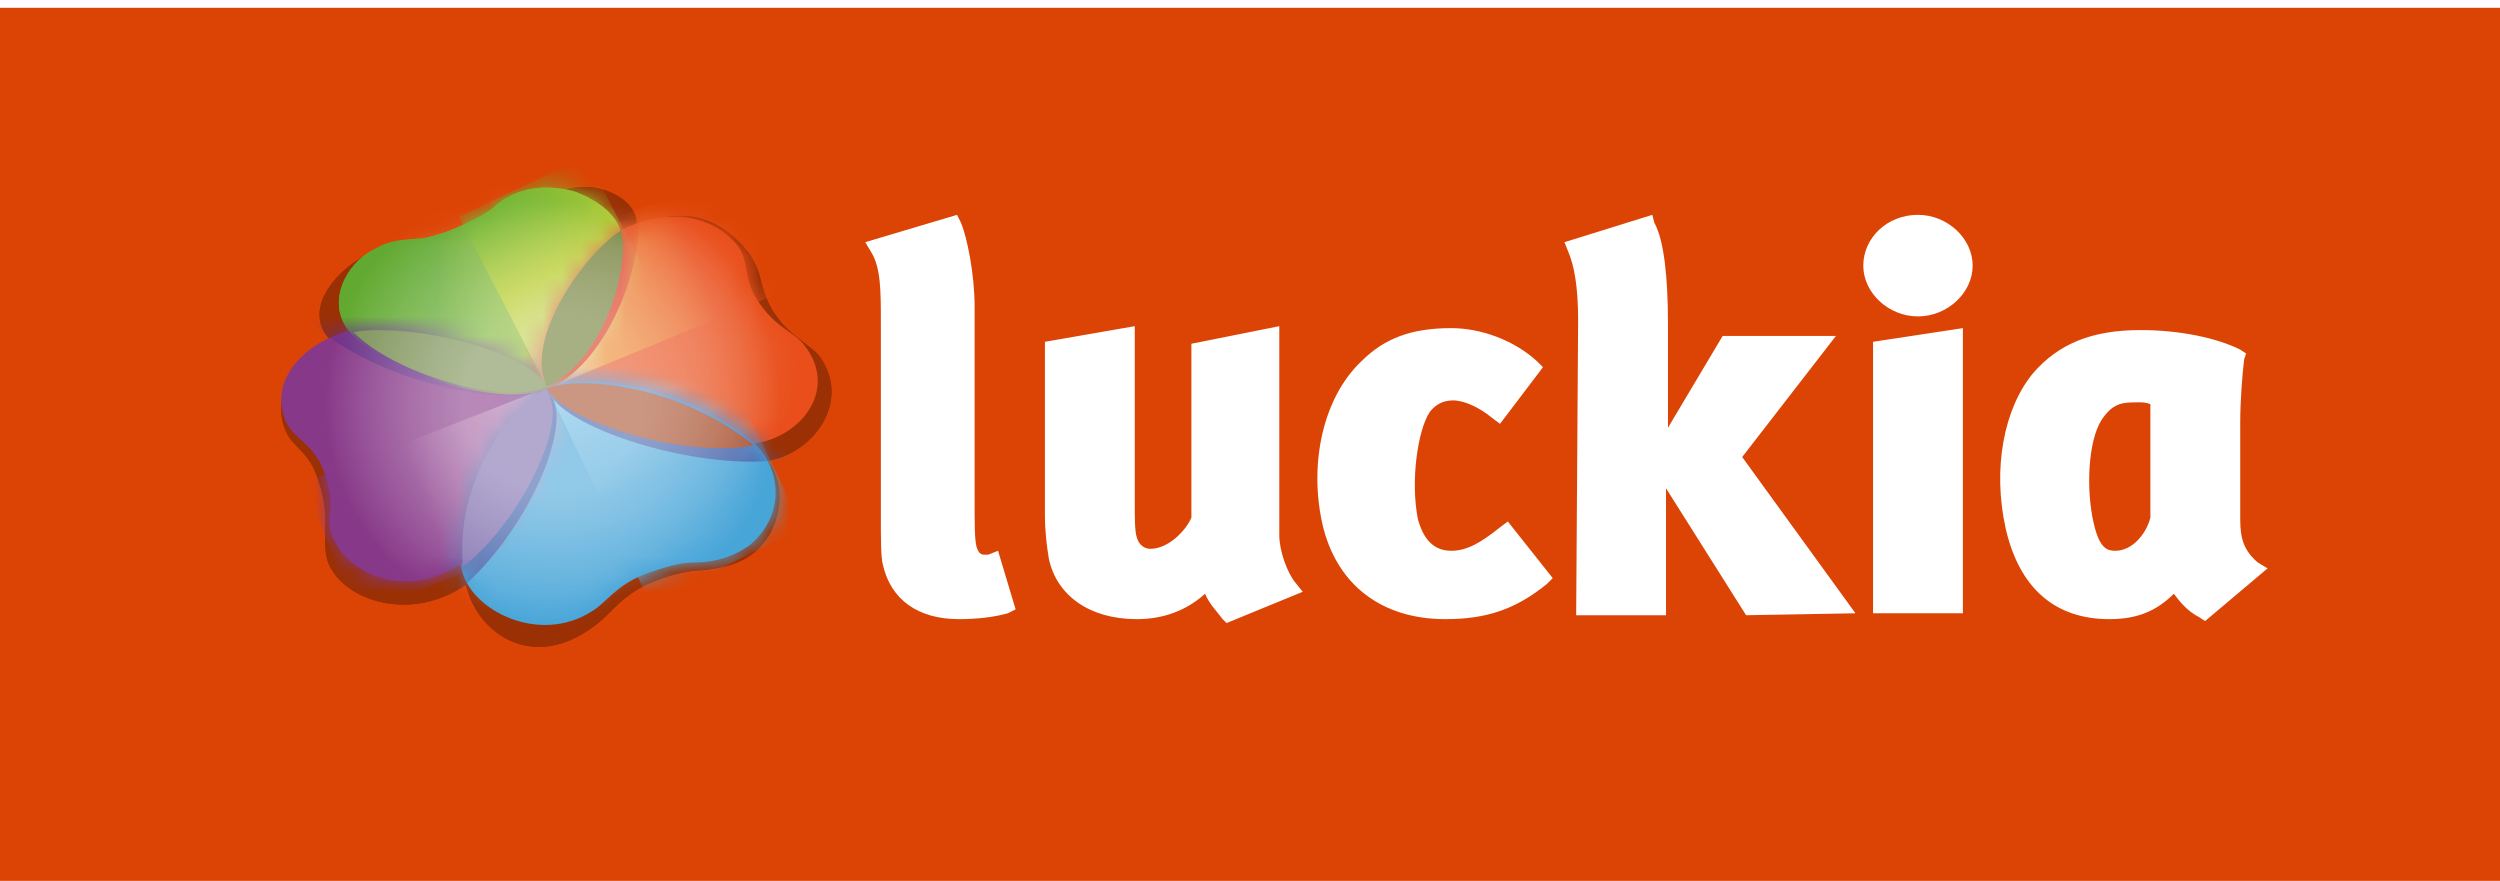 <?xml version="1.0" encoding="utf-8"?>
<!-- Generator: Adobe Illustrator 21.0.0, SVG Export Plug-In . SVG Version: 6.00 Build 0)  -->
<svg version="1.1" id="Capa_1" xmlns="http://www.w3.org/2000/svg" xmlns:xlink="http://www.w3.org/1999/xlink" x="0px" y="0px"
	 viewBox="0 0 128 45.1" style="enable-background:new 0 0 128 45.1;" xml:space="preserve">
<style type="text/css">
	.st0{fill:#DC4405;}
	.st1{fill:#FFFFFF;}
	.st2{opacity:0.3;}
	.st3{fill:#5FAF2D;}
	.st4{fill:#E94E1B;}
	.st5{fill:#48A5D8;}
	.st6{fill:#873888;}
	.st7{fill:#FFFFFF;filter:url(#Adobe_OpacityMaskFilter);}
	.st8{mask:url(#mask0_355_32272);}
	.st9{fill:url(#SVGID_1_);}
	.st10{fill:#FFFFFF;filter:url(#Adobe_OpacityMaskFilter_1_);}
	.st11{mask:url(#mask1_355_32272);}
	.st12{fill:url(#SVGID_2_);}
	.st13{fill:#FFFFFF;filter:url(#Adobe_OpacityMaskFilter_2_);}
	.st14{mask:url(#mask2_355_32272);}
	.st15{fill:url(#SVGID_3_);}
	.st16{fill:url(#SVGID_4_);}
	.st17{fill:#FFFFFF;filter:url(#Adobe_OpacityMaskFilter_3_);}
	.st18{mask:url(#mask3_355_32272);}
	.st19{fill:url(#SVGID_5_);}
	.st20{fill:#FFFFFF;filter:url(#Adobe_OpacityMaskFilter_4_);}
	.st21{mask:url(#mask4_355_32272);}
	.st22{fill:#4563AB;}
	.st23{fill:#FFFFFF;filter:url(#Adobe_OpacityMaskFilter_5_);}
	.st24{mask:url(#mask5_355_32272);}
	.st25{fill:#DB371B;}
	.st26{fill:#FFFFFF;filter:url(#Adobe_OpacityMaskFilter_6_);}
	.st27{mask:url(#mask6_355_32272);}
	.st28{fill:#662D86;}
	.st29{fill:#6D7B31;}
	.st30{fill:#806FAF;}
	.st31{fill:#A85130;}
	.st32{fill:#798F52;}
	.st33{fill:#FFFFFF;filter:url(#Adobe_OpacityMaskFilter_7_);}
	.st34{mask:url(#mask7_355_32272);}
	.st35{opacity:0.4;}
	.st36{fill:url(#SVGID_6_);}
	.st37{opacity:0.3;fill:url(#SVGID_7_);enable-background:new    ;}
	.st38{opacity:0.4;fill:url(#SVGID_8_);enable-background:new    ;}
</style>
<rect y="0.4" class="st0" width="128" height="44.8"/>
<g>
	<path class="st1" d="M49.1,31.7c-2.1,0-3.5-1-3.9-2.8c-0.1-0.4-0.1-1.3-0.1-2.5l0-9.9c0-1.6,0-2.8-0.5-3.6l-0.3-0.5L49,11l0.2,0.4
		c0.3,0.7,0.7,2.6,0.7,4.3l0,9.8c0,1.4,0,2.1,0.1,2.5c0.1,0.3,0.2,0.4,0.4,0.4c0.1,0,0.2,0,0.2,0l0.5-0.2l0.9,3l-0.4,0.2
		C50.9,31.6,50,31.7,49.1,31.7L49.1,31.7z M62.8,31.9l-0.2-0.2c-0.3-0.4-0.7-0.8-0.9-1.3c-1,0.9-2.2,1.3-3.5,1.3
		c-2.4,0-4.1-1.2-4.5-3.1c-0.1-0.6-0.2-1.4-0.2-2.2v-8.9l4.6-0.8l0,9.1c0,0.7,0,1.4,0.1,1.7c0.1,0.4,0.4,0.6,0.7,0.6
		c0.9,0,1.8-0.9,2.1-1.6l0-8.9l4.5-0.9l0,10.7c0,0.8,0.4,1.9,0.8,2.4l0.4,0.5L62.8,31.9L62.8,31.9z M74,31.7c-3.3,0-5.6-1.8-6.3-4.9
		c-0.7-3.2,0.1-6.5,2-8.3c1.2-1.2,2.6-1.7,4.6-1.7c1.5,0,3.2,0.6,4.4,1.7l0.3,0.3l-2.2,2.9l-0.4-0.3c-0.6-0.5-1.4-0.9-2-0.9
		c-0.5,0-0.9,0.2-1.2,0.6c-0.6,0.9-1,3.5-0.6,5.5c0.2,0.7,0.6,1.6,1.7,1.6c0.8,0,1.5-0.4,2.5-1.2l0.4-0.3l2.3,2.9l-0.3,0.3
		C77.6,31.2,76.1,31.7,74,31.7L74,31.7z M95,31.4l-5.8-8l4.8-6.2h-5.8l-2.8,4.7l0-5.3c0-2.4-0.2-4.3-0.7-5.2L84.6,11l-4.5,1.4
		l0.2,0.5c0.3,0.7,0.5,1.8,0.5,3.5l-0.1,15.1h4.6l0-6.5l4.1,6.5L95,31.4L95,31.4z M95.9,17.5l0,13.9h4.6l0-14.6L95.9,17.5L95.9,17.5
		z M115.6,28.8c-0.7-0.6-0.9-1.2-0.9-2.2v-5c0-1,0.1-2.4,0.2-3.2l0.1-0.3l-0.3-0.2c-1.2-0.6-3.1-1-5.1-1c-2.5,0-4.2,0.7-5.5,2.2
		c-1.5,1.8-2.1,4.9-1.4,8c0.7,3,2.5,4.6,5.3,4.6c1.4,0,2.4-0.4,3.3-1.3c0.3,0.4,0.7,0.9,1.3,1.2l0.3,0.2l3.2-2.7L115.6,28.8
		L115.6,28.8z M110.1,26.5c-0.2,0.8-0.9,1.7-1.8,1.7c-0.4,0-0.8-0.1-1.1-1.4c-0.4-1.7-0.3-4.2,0.4-5.3c0.6-0.9,1.1-0.9,1.9-0.9
		c0.2,0,0.4,0,0.6,0.1L110.1,26.5L110.1,26.5z M98.2,16.2c-1.5,0-2.8-1.2-2.8-2.6s1.2-2.6,2.8-2.6c1.5,0,2.8,1.2,2.8,2.6
		S99.7,16.2,98.2,16.2z"/>
	<g class="st2">
		<path d="M24.4,11.5c0.5-0.2,1.6,0,2-0.4c0.5-0.5,2-1.7,4-1.5c0.7,0.1,2.1,0.6,2.2,1.8c0.1,2.2-1.1,6.4-3.8,7.6
			c-2.2,1-9.8,0.5-11.9-1.6c-1.4-1.5,0.2-3.4,1.6-4.2C19.3,12.8,23.9,11.7,24.4,11.5L24.4,11.5z"/>
		<path d="M28.7,20c-1-2.4,1.3-7,3.2-8c1-0.6,3.9-2.2,6.4,0.9c0.8,1.1,0.5,1.6,1.2,2.9c0.9,1.5,2,1.8,2.5,2.5c1.6,2.3-0.4,5-2.8,5.3
			C35.7,24.1,29.5,21.9,28.7,20L28.7,20z"/>
		<path d="M28.2,20.4c1.7-0.7,7.2-0.2,10.9,3c1.1,0.9,1.2,3.5-0.5,4.9c-0.6,0.5-1.5,0.8-2.7,0.9c-0.6,0-1.5,0.2-2.5,0.6
			c-1.5,0.6-2.2,1.7-2.9,2.2c-3.5,2.7-6.5,0-6.7-2.5C23.5,24.7,26.7,21,28.2,20.4L28.2,20.4z"/>
		<path d="M28.2,20.8c0.2,0.4,0.4,0.7,0.3,1.2c0,2.3-2.3,6.2-4.6,7.9c-2.8,2-6.3,0.9-7.1-1.1c-0.4-1.1,0.2-2.2-0.5-4.2
			C15.8,23,15,23,14.6,22c-0.9-2.3,1.3-3.9,3.4-4.3C21,17.2,27.4,19,28.2,20.8L28.2,20.8z"/>
		<path d="M24.4,11.5c0.5-0.2,1.6,0,2-0.4c0.5-0.5,2-1.7,4-1.5c0.7,0.1,2.1,0.6,2.2,1.8c0.1,2.2-1.1,6.4-3.8,7.6
			c-2.2,1-9.8,0.5-11.9-1.6c-1.4-1.5,0.2-3.4,1.6-4.2C19.3,12.8,23.9,11.7,24.4,11.5L24.4,11.5z"/>
		<path d="M28.7,20c-1-2.4,1.3-7,3.2-8c1-0.6,3.9-2.2,6.4,0.9c0.8,1.1,0.5,1.6,1.2,2.9c0.9,1.5,2,1.8,2.5,2.5c1.6,2.3-0.4,5-2.8,5.3
			C35.7,24.1,29.5,21.9,28.7,20L28.7,20z"/>
		<path d="M28.2,20.4c1.7-0.7,7.2-0.2,10.9,3c1.1,0.9,1.2,3.5-0.5,4.9c-0.6,0.5-1.5,0.8-2.7,0.9c-0.6,0-1.5,0.2-2.5,0.6
			c-1.5,0.6-2.2,1.7-2.9,2.2c-3.5,2.7-6.5,0-6.7-2.5C23.5,24.7,26.7,21,28.2,20.4L28.2,20.4z"/>
		<path d="M28.2,20.8c0.2,0.4,0.4,0.7,0.3,1.2c0,2.3-2.3,6.2-4.6,7.9c-2.8,2-6.3,0.9-7.1-1.1c-0.4-1.1,0.2-2.2-0.5-4.2
			C15.8,23,15,23,14.6,22c-0.9-2.3,1.3-3.9,3.4-4.3C21,17.2,27.4,19,28.2,20.8L28.2,20.8z"/>
	</g>
	<path class="st3" d="M23.5,11.6c0.5-0.2,1.3-0.6,1.8-1c0.5-0.5,1.9-1.4,4.1-0.8c0.6,0.2,2.1,0.9,2.4,2.1c0.5,2.1-1.1,6.8-3.8,8
		c-2.2,1-8-0.7-10-2.8c-1.4-1.5-0.3-3.6,1.1-4.3c0.7-0.4,1-0.5,2.6-0.6C22.5,12,23.1,11.8,23.5,11.6z"/>
	<path class="st4" d="M28,19.8c-1.2-2.4,2-6.8,3.8-8c1-0.6,4-1.5,5.9,0.7c0.7,0.8,0.3,1.7,1.1,2.9c0.9,1.4,1.9,1.6,2.4,2.3
		c1.7,2.2-0.1,4.6-2.5,5C35.2,23.5,28.9,21.6,28,19.8L28,19.8z"/>
	<path class="st5" d="M28,19.8c1.7-0.7,6.9-0.2,10.6,2.9c1.1,0.9,1.9,3.4-0.2,5.2c-0.7,0.5-1.6,0.9-2.9,0.9c-0.6,0-1.4,0.2-2.5,0.6
		c-1.5,0.6-2,1.5-2.7,1.9c-2.8,1.8-6.5-0.2-6.7-2.4C23.3,24.2,26.5,20.5,28,19.8L28,19.8z"/>
	<path class="st6" d="M28,19.8c0.2,0.4,0.4,0.7,0.3,1.2c0,2.3-2.3,6.2-4.6,7.8c-2.8,2-6,0.6-6.7-1.4c-0.4-1.1,0.3-1.2-0.4-3.2
		c-0.5-1.5-1.6-1.7-2-2.7c-0.9-2.3,1.4-4.2,3.5-4.6C21.1,16.5,27.2,18.1,28,19.8L28,19.8z"/>
	<defs>
		<filter id="Adobe_OpacityMaskFilter" filterUnits="userSpaceOnUse" x="15.6" y="19.8" width="15.1" height="11.6">
			<feColorMatrix  type="matrix" values="1 0 0 0 0  0 1 0 0 0  0 0 1 0 0  0 0 0 1 0"/>
		</filter>
	</defs>
	<mask maskUnits="userSpaceOnUse" x="15.6" y="19.8" width="15.1" height="11.6" id="mask0_355_32272">
		<path class="st7" d="M28,19.8c0.2,0.4,0.4,0.7,0.3,1.2c0,2.3-2.3,6.2-4.6,7.8c-2.8,2-6,0.6-6.7-1.4c-0.4-1.1,0.3-1.2-0.4-3.2
			c-0.5-1.5-1.6-1.7-2-2.7c-0.9-2.3,1.4-4.2,3.5-4.6C21.1,16.5,27.2,18.1,28,19.8L28,19.8z"/>
	</mask>
	<g class="st8">
		
			<linearGradient id="SVGID_1_" gradientUnits="userSpaceOnUse" x1="19.345" y1="16.116" x2="31.858" y2="20.964" gradientTransform="matrix(1 0 0 -1 0 43.227)">
			<stop  offset="0.2" style="stop-color:#873888"/>
			<stop  offset="0.76" style="stop-color:#BF88B7"/>
			<stop  offset="1" style="stop-color:#DEC3DC"/>
		</linearGradient>
		<path class="st9" d="M28.1,19.8l-12.5,4.9l2.6,6.8l12.5-4.9L28.1,19.8z"/>
	</g>
	<defs>
		<filter id="Adobe_OpacityMaskFilter_1_" filterUnits="userSpaceOnUse" x="27.9" y="15.8" width="13.2" height="15.1">
			<feColorMatrix  type="matrix" values="1 0 0 0 0  0 1 0 0 0  0 0 1 0 0  0 0 0 1 0"/>
		</filter>
	</defs>
	<mask maskUnits="userSpaceOnUse" x="27.9" y="15.8" width="13.2" height="15.1" id="mask1_355_32272">
		<path class="st10" d="M28,19.8c1.7-0.7,6.9-0.2,10.6,2.9c1.1,0.9,1.9,3.4-0.2,5.2c-0.7,0.5-1.6,0.9-2.9,0.9
			c-0.6,0-1.4,0.2-2.5,0.6c-1.5,0.6-2,1.5-2.7,1.9c-2.8,1.8-6.5-0.2-6.7-2.4C23.3,24.2,26.5,20.5,28,19.8L28,19.8z"/>
	</mask>
	<g class="st11">
		
			<linearGradient id="SVGID_2_" gradientUnits="userSpaceOnUse" x1="35.634" y1="17.527" x2="30.128" y2="28.778" gradientTransform="matrix(1 0 0 -1 0 43.227)">
			<stop  offset="0.17" style="stop-color:#48A5D8"/>
			<stop  offset="0.75" style="stop-color:#85C7EA"/>
			<stop  offset="1" style="stop-color:#CAE7F6"/>
		</linearGradient>
		<path class="st12" d="M41.1,27l-7.8,3.9l-5.4-11.3l7.8-3.8L41.1,27z"/>
	</g>
	<defs>
		<filter id="Adobe_OpacityMaskFilter_2_" filterUnits="userSpaceOnUse" x="25.4" y="8.7" width="15" height="11.2">
			<feColorMatrix  type="matrix" values="1 0 0 0 0  0 1 0 0 0  0 0 1 0 0  0 0 0 1 0"/>
		</filter>
	</defs>
	<mask maskUnits="userSpaceOnUse" x="25.4" y="8.7" width="15" height="11.2" id="mask2_355_32272">
		<path class="st13" d="M28,19.8c-1.2-2.4,2-6.8,3.8-8c1-0.6,4-1.5,5.9,0.7c0.7,0.8,0.3,1.7,1.1,2.9c0.9,1.4,1.9,1.6,2.4,2.3
			c1.7,2.2-0.1,4.6-2.5,5C35.2,23.5,28.9,21.6,28,19.8L28,19.8z"/>
	</mask>
	<g class="st14">
		
			<linearGradient id="SVGID_3_" gradientUnits="userSpaceOnUse" x1="39.142" y1="31.581" x2="26.706" y2="26.564" gradientTransform="matrix(1 0 0 -1 0 43.227)">
			<stop  offset="0.29" style="stop-color:#E94E1B"/>
			<stop  offset="0.75" style="stop-color:#EC8825"/>
			<stop  offset="1" style="stop-color:#F5C6A8"/>
		</linearGradient>
		<path class="st15" d="M40.4,14.8l-2.5-6.1l-12.5,4.8l2.6,6.4l5.1-2.1l5.1-2.1L40.4,14.8z"/>
	</g>
	
		<linearGradient id="SVGID_4_" gradientUnits="userSpaceOnUse" x1="17.351" y1="28.355" x2="31.888" y2="28.355" gradientTransform="matrix(1 0 0 -1 0 43.227)">
		<stop  offset="0.34" style="stop-color:#61A930"/>
		<stop  offset="1" style="stop-color:#BCCF33"/>
	</linearGradient>
	<path class="st16" d="M23.5,11.6c0.5-0.2,1.3-0.6,1.8-1c0.5-0.5,1.9-1.4,4.1-0.8c0.6,0.2,2.1,0.9,2.4,2.1c0.5,2.1-1.1,6.8-3.8,8
		c-2.2,1-8-0.7-10-2.8c-1.4-1.5-0.3-3.6,1.1-4.3c0.7-0.4,1-0.5,2.6-0.6C22.5,12,23.1,11.8,23.5,11.6z"/>
	<defs>
		<filter id="Adobe_OpacityMaskFilter_3_" filterUnits="userSpaceOnUse" x="23.5" y="8" width="11.1" height="12">
			<feColorMatrix  type="matrix" values="1 0 0 0 0  0 1 0 0 0  0 0 1 0 0  0 0 0 1 0"/>
		</filter>
	</defs>
	<mask maskUnits="userSpaceOnUse" x="23.5" y="8" width="11.1" height="12" id="mask3_355_32272">
		<path class="st17" d="M23.5,11.6c0.5-0.2,1.3-0.6,1.8-1c0.5-0.5,1.9-1.4,4.1-0.8c0.6,0.2,2.1,0.9,2.4,2.1c0.5,2.1-1.1,6.8-3.8,8
			c-2.2,1-8-0.7-10-2.8c-1.4-1.5-0.3-3.6,1.1-4.3c0.7-0.4,1-0.5,2.6-0.6C22.5,12,23.1,11.8,23.5,11.6z"/>
	</mask>
	<g class="st18">
		
			<linearGradient id="SVGID_5_" gradientUnits="userSpaceOnUse" x1="26.583" y1="33.802" x2="31.51" y2="24.737" gradientTransform="matrix(1 0 0 -1 0 43.227)">
			<stop  offset="0" style="stop-color:#5FAF2D"/>
			<stop  offset="0.46" style="stop-color:#B1C718"/>
			<stop  offset="1" style="stop-color:#D5E395"/>
		</linearGradient>
		<path class="st19" d="M23.5,11.1L30,8l4.6,8.9L28.1,20L23.5,11.1z"/>
	</g>
	<defs>
		<filter id="Adobe_OpacityMaskFilter_4_" filterUnits="userSpaceOnUse" x="12" y="10.3" width="31.8" height="21.4">
			<feColorMatrix  type="matrix" values="1 0 0 0 0  0 1 0 0 0  0 0 1 0 0  0 0 0 1 0"/>
		</filter>
	</defs>
	<mask maskUnits="userSpaceOnUse" x="12" y="10.3" width="31.8" height="21.4" id="mask4_355_32272">
		<path class="st20" d="M28,19.8c1.7-0.7,6.9-0.2,10.6,2.9c1.1,0.9,1.9,3.4-0.2,5.2c-0.7,0.5-1.6,0.9-2.9,0.9
			c-0.6,0-1.4,0.2-2.5,0.6c-1.5,0.6-2,1.5-2.7,1.9c-2.8,1.8-6.5-0.2-6.7-2.4C23.3,24.2,26.5,20.5,28,19.8L28,19.8z"/>
	</mask>
	<g class="st21">
		<path class="st22" d="M28.1,20.1c-1.3-2.7,2.2-7.7,4.3-9c1.1-0.7,4.5-1.7,6.7,0.8c0.7,0.9,0.3,1.9,1.2,3.3
			c1.1,1.6,2.1,1.8,2.7,2.6c2,2.4-0.1,5.2-2.8,5.7C36.2,24.2,29.1,22.1,28.1,20.1z"/>
		<path class="st22" d="M28.1,19.9c0.2,0.4,0.4,0.9,0.4,1.4c0,2.7-2.7,7.3-5.5,9.3c-3.3,2.3-7,0.7-7.9-1.6c-0.5-1.3,0.4-1.4-0.5-3.7
			c-0.6-1.8-1.9-2-2.4-3.2c-1.1-2.7,1.7-5,4.1-5.4C20,16,27.1,17.8,28.1,19.9L28.1,19.9z"/>
	</g>
	<defs>
		<filter id="Adobe_OpacityMaskFilter_5_" filterUnits="userSpaceOnUse" x="15.3" y="7.7" width="17.4" height="12.5">
			<feColorMatrix  type="matrix" values="1 0 0 0 0  0 1 0 0 0  0 0 1 0 0  0 0 0 1 0"/>
		</filter>
	</defs>
	<mask maskUnits="userSpaceOnUse" x="15.3" y="7.7" width="17.4" height="12.5" id="mask5_355_32272">
		<path class="st23" d="M28,19.8c-1.2-2.4,2-6.8,3.8-8c1-0.6,4-1.5,5.9,0.7c0.7,0.8,0.3,1.7,1.1,2.9c0.9,1.4,1.9,1.6,2.4,2.3
			c1.7,2.2-0.1,4.6-2.5,5C35.2,23.5,28.9,21.6,28,19.8L28,19.8z"/>
	</mask>
	<g class="st24">
		<path class="st25" d="M22.7,10.1c0.6-0.2,1.6-0.7,2.2-1.2c0.6-0.5,2.3-1.6,4.9-1c0.8,0.2,2.5,1,2.8,2.5c0.6,2.5-1.3,8.1-4.5,9.5
			c-2.7,1.2-9.5-0.8-12-3.3c-1.7-1.8-0.4-4.3,1.3-5.2c0.8-0.4,1.2-0.6,3.1-0.7C21.4,10.6,22.1,10.3,22.7,10.1z"/>
	</g>
	<defs>
		<filter id="Adobe_OpacityMaskFilter_6_" filterUnits="userSpaceOnUse" x="15.3" y="7.7" width="17.4" height="12.5">
			<feColorMatrix  type="matrix" values="1 0 0 0 0  0 1 0 0 0  0 0 1 0 0  0 0 0 1 0"/>
		</filter>
	</defs>
	<mask maskUnits="userSpaceOnUse" x="15.3" y="7.7" width="17.4" height="12.5" id="mask6_355_32272">
		<path class="st26" d="M28,19.8c0.2,0.4,0.4,0.7,0.3,1.2c0,2.3-2.3,6.2-4.6,7.8c-2.8,2-6,0.6-6.7-1.4c-0.4-1.1,0.3-1.2-0.4-3.2
			c-0.5-1.5-1.6-1.7-2-2.7c-0.9-2.3,1.4-4.2,3.5-4.6C21.1,16.5,27.2,18.1,28,19.8L28,19.8z"/>
	</mask>
	<g class="st27">
		<path class="st28" d="M22.7,10.1c0.6-0.2,1.6-0.7,2.2-1.2c0.6-0.5,2.3-1.6,4.9-1c0.8,0.2,2.5,1,2.8,2.5c0.6,2.5-1.3,8.1-4.5,9.5
			c-2.7,1.2-9.5-0.8-12-3.3c-1.7-1.8-0.4-4.3,1.3-5.2c0.8-0.4,1.2-0.6,3.1-0.7C21.4,10.6,22.1,10.3,22.7,10.1z"/>
	</g>
	<path class="st29" d="M31.8,11.8c-1.9,1.2-5,5.6-3.8,8c0,0,0,0,0,0c0,0,0,0,0,0C30.7,18.6,32.3,14,31.8,11.8z"/>
	<path class="st30" d="M28.3,21.1c0-0.5-0.2-0.9-0.3-1.2c-1.5,0.6-4.7,4.3-4.3,9.1c0,0,0,0,0,0C26,27.3,28.3,23.3,28.3,21.1
		L28.3,21.1z"/>
	<path class="st31" d="M38.6,22.8C38.6,22.8,38.6,22.8,38.6,22.8c-3.8-3.1-9-3.6-10.6-2.9c0,0,0,0,0,0
		C28.9,21.6,35.1,23.5,38.6,22.8z"/>
	<path class="st32" d="M28,19.8c-0.8-1.8-6.9-3.3-9.9-2.8c0,0,0,0,0,0C20.1,19.1,25.7,20.8,28,19.8L28,19.8z"/>
	<defs>
		<filter id="Adobe_OpacityMaskFilter_7_" filterUnits="userSpaceOnUse" x="12.9" y="6" width="31.1" height="33.2">
			<feColorMatrix  type="matrix" values="1 0 0 0 0  0 1 0 0 0  0 0 1 0 0  0 0 0 1 0"/>
		</filter>
	</defs>
	<mask maskUnits="userSpaceOnUse" x="12.9" y="6" width="31.1" height="33.2" id="mask7_355_32272">
		<path class="st33" d="M41.2,17.7c-0.6-0.7-1.5-0.8-2.4-2.3c-0.8-1.2-0.4-2.2-1.1-2.9c-1.9-2.2-5-1.3-5.9-0.7
			c-0.3-1.2-1.7-1.9-2.4-2.1c-1.4-0.4-2.9-0.1-4.1,0.8c-0.5,0.4-1.2,0.8-1.8,1c-0.6,0.2-1.2,0.4-1.8,0.4c-1.5,0.1-1.9,0.3-2.6,0.6
			c-1.4,0.7-2.6,2.9-1.1,4.4l0,0c-2.1,0.4-4.4,2.3-3.5,4.6c0.4,1,1.5,1.2,2,2.7c0.7,2,0,2.1,0.4,3.2c0.7,2,3.8,3.3,6.6,1.4
			c0.2,2.2,3.8,4.2,6.7,2.4c0.7-0.4,1.2-1.3,2.7-1.9c0.8-0.4,1.6-0.6,2.5-0.6c1,0,2.1-0.3,2.9-0.9c1.5-1.1,1.8-3.2,0.7-4.7
			c-0.1-0.2-0.3-0.3-0.4-0.5h0C41,22.3,42.9,19.9,41.2,17.7L41.2,17.7z"/>
	</mask>
	<g class="st34">
		<g class="st35">
			
				<radialGradient id="SVGID_6_" cx="-170.885" cy="390.116" r="0.85" gradientTransform="matrix(13.757 0 0 -13.779 2379.132 5395.98)" gradientUnits="userSpaceOnUse">
				<stop  offset="0.39" style="stop-color:#FFFFFF"/>
				<stop  offset="1" style="stop-color:#FFFFFF;stop-opacity:0"/>
			</radialGradient>
			<path class="st36" d="M42.2,20.6C42.2,12.5,35.6,6,27.5,6c-8.1,0-14.7,6.6-14.7,14.7c0,8.1,6.6,14.7,14.7,14.7
				C35.6,35.3,42.2,28.7,42.2,20.6z"/>
			
				<radialGradient id="SVGID_7_" cx="-170.885" cy="390.116" r="0.85" gradientTransform="matrix(13.757 0 0 -13.779 2379.132 5395.98)" gradientUnits="userSpaceOnUse">
				<stop  offset="0.39" style="stop-color:#FFFFFF"/>
				<stop  offset="1" style="stop-color:#FFFFFF;stop-opacity:0"/>
			</radialGradient>
			<path class="st37" d="M42.2,20.6C42.2,12.5,35.6,6,27.5,6c-8.1,0-14.7,6.6-14.7,14.7c0,8.1,6.6,14.7,14.7,14.7
				C35.6,35.3,42.2,28.7,42.2,20.6z"/>
			
				<radialGradient id="SVGID_8_" cx="-166.557" cy="381.65" r="0.85" gradientTransform="matrix(10.529 0 0 -10.545 1785.747 4043.136)" gradientUnits="userSpaceOnUse">
				<stop  offset="0.38" style="stop-color:#FFFFFF"/>
				<stop  offset="1" style="stop-color:#FFFFFF;stop-opacity:0"/>
			</radialGradient>
			<path class="st38" d="M44,24.5c0-8.1-6.6-14.7-14.7-14.7c-8.1,0-14.7,6.6-14.7,14.7c0,8.1,6.6,14.7,14.7,14.7c0,0,0,0,0,0
				C37.4,39.1,44,32.6,44,24.5L44,24.5z"/>
		</g>
	</g>
</g>
</svg>
